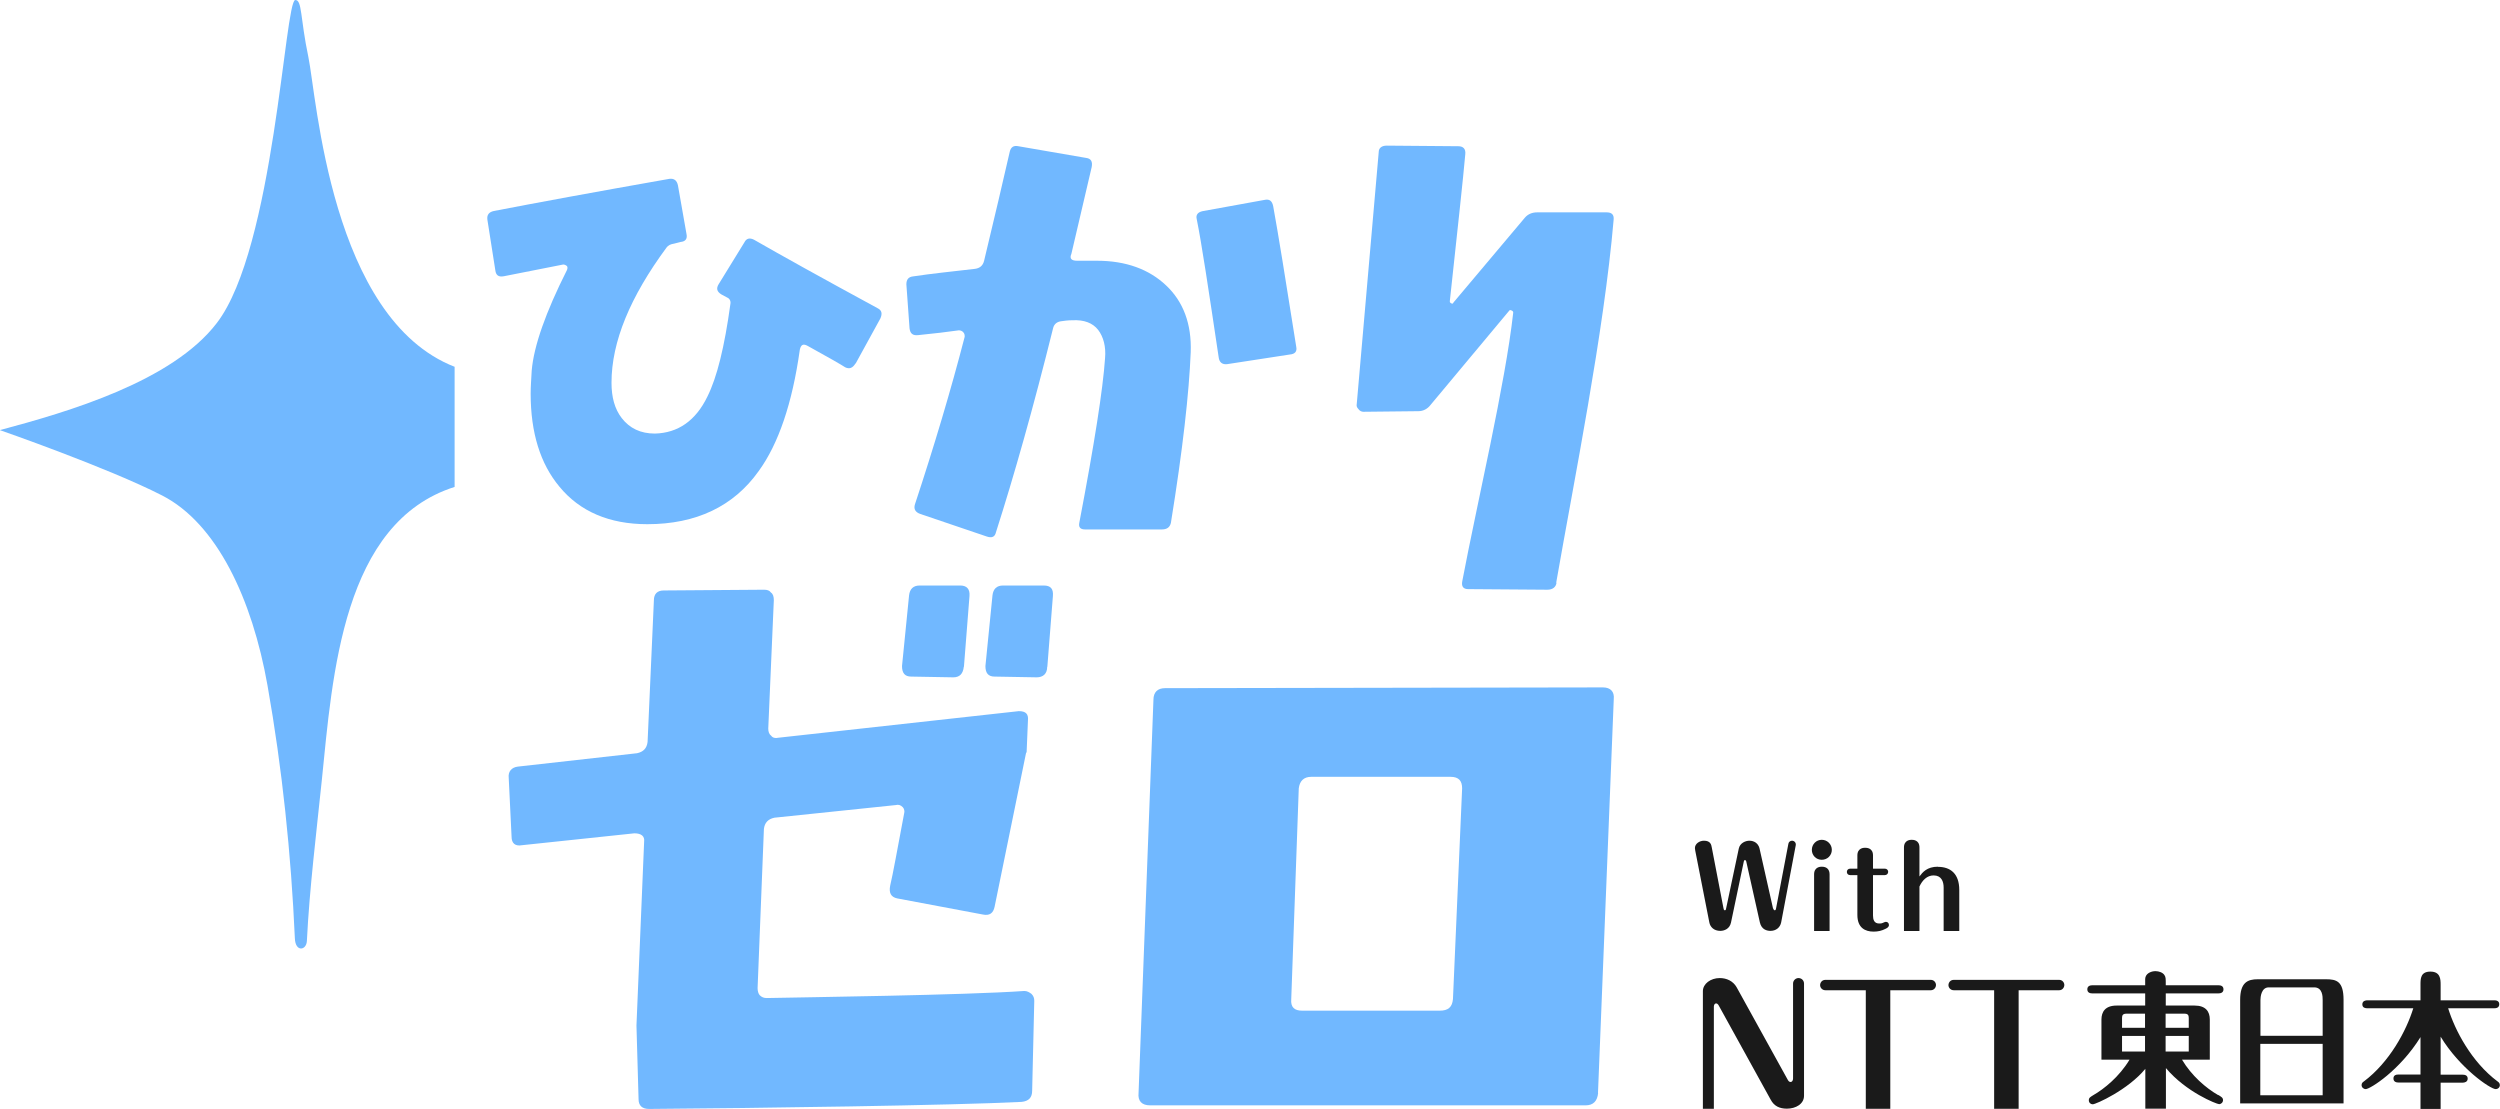 <?xml version="1.0" encoding="UTF-8"?>
<svg id="_レイヤー_2" data-name="レイヤー 2" xmlns="http://www.w3.org/2000/svg" viewBox="0 0 166.35 73.78">
  <defs>
    <style>
      .cls-1 {
        fill: #71b8ff;
      }

      .cls-2 {
        fill: #1a1a1a;
      }
    </style>
  </defs>
  <g id="_レイヤー_1-2" data-name="レイヤー 1">
    <g>
      <g>
        <path class="cls-1" d="M30.25,24.41v7.99c-7.45,2.37-8.12,12.47-8.84,19.55-.35,3.39-.82,7.21-.99,10.66-.03.64-.77.76-.8-.18-.25-5.59-.84-11.29-1.82-16.82-1.02-5.77-3.38-10.78-7.01-12.64-3.63-1.86-10.8-4.35-10.8-4.35,4.57-1.22,11.47-3.24,14.44-7.13C18.24,16.53,18.95,0,19.65,0c.46,0,.32,1.18.87,3.8.55,2.63,1.48,17.4,9.74,20.61Z"/>
        <path class="cls-1" d="M56.92,24.19c-.18.29-.39.39-.68.25-.21-.14-1.07-.64-2.49-1.42-.32-.18-.46-.07-.53.25-.5,3.56-1.42,6.27-2.74,8.08-1.67,2.35-4.17,3.53-7.41,3.53-2.53,0-4.49-.85-5.84-2.49-1.28-1.53-1.92-3.6-1.92-6.2,0-.46.04-.96.07-1.53.14-1.64.93-3.88,2.35-6.7.04-.11.04-.18,0-.25-.07-.07-.18-.11-.25-.11l-3.95.78c-.36.07-.53-.07-.57-.39l-.53-3.38c-.04-.32.11-.5.43-.57,2.74-.53,6.63-1.25,11.68-2.14.32-.04.5.11.57.43l.57,3.24c.07.32-.07.5-.39.53l-.43.11c-.25.04-.39.11-.5.25-2.42,3.28-3.67,6.27-3.67,9.01,0,.96.21,1.74.68,2.35.53.68,1.25,1.03,2.21,1.03,1.53-.04,2.71-.85,3.49-2.46.64-1.28,1.14-3.31,1.53-6.16.04-.18-.04-.36-.21-.43l-.39-.21c-.29-.18-.36-.39-.18-.68l1.71-2.78c.14-.28.36-.32.64-.18,1.74,1,4.49,2.53,8.23,4.56.28.14.32.36.18.68l-1.64,2.99Z"/>
        <path class="cls-1" d="M77.91,34.8c-.07.28-.25.43-.61.43h-5.09c-.32,0-.46-.14-.39-.46,1-5.24,1.57-8.87,1.71-10.93.07-.78-.11-1.43-.46-1.89-.36-.46-.93-.68-1.71-.64-.32,0-.57.04-.78.07-.25.04-.43.18-.5.43-1.32,5.31-2.6,9.83-3.81,13.61-.07.32-.29.39-.61.28l-4.42-1.5c-.32-.11-.46-.32-.36-.64,1.28-3.88,2.39-7.59,3.31-11.15,0-.11,0-.21-.11-.32-.07-.07-.18-.11-.28-.11-.75.11-1.64.21-2.71.32-.36.04-.53-.11-.57-.46l-.21-2.92c0-.32.14-.5.46-.53,1.18-.18,2.56-.32,4.1-.5.32-.04.53-.21.61-.53.71-2.96,1.28-5.38,1.71-7.27.07-.29.25-.43.57-.36l4.52.78c.32.04.43.25.36.61l-1.35,5.77c-.14.32,0,.46.39.46h1.32c1.92,0,3.46.57,4.59,1.64,1.14,1.07,1.71,2.56,1.64,4.45-.11,2.71-.53,6.48-1.32,11.36ZM81.66,24.23c-.32.04-.53-.11-.57-.46-.68-4.56-1.14-7.62-1.46-9.19-.07-.28.07-.46.39-.53l4.13-.75c.32-.07.5.07.57.43.32,1.75.82,4.84,1.53,9.33.07.32-.07.5-.43.53"/>
        <path class="cls-1" d="M103.57,38.78c-.04.28-.25.46-.61.46l-5.27-.04c-.32,0-.46-.18-.39-.53,1-5.27,2.86-13.1,3.39-17.87,0-.07-.04-.11-.11-.14-.07-.04-.14-.04-.18.04l-5.2,6.23c-.21.28-.5.43-.82.43l-3.67.04c-.11,0-.25-.07-.32-.18-.11-.11-.14-.21-.11-.36l1.46-16.74c0-.28.21-.43.53-.43l4.77.04c.32,0,.5.18.46.53-.14,1.6-.5,4.88-1.03,9.79,0,.07.04.11.11.14.07.04.11,0,.14-.07l4.74-5.63c.21-.25.5-.36.82-.36h4.63c.32,0,.5.14.46.5-.64,7.48-2.64,17.37-3.82,24.14Z"/>
        <path class="cls-1" d="M68.28,50.07l-2.1,10.27c-.09.42-.33.61-.79.51l-5.69-1.07c-.42-.09-.56-.37-.47-.84.19-.79.47-2.38.93-4.81.05-.14,0-.33-.09-.42-.14-.14-.28-.19-.47-.14l-8.07.84c-.42.09-.65.33-.7.75l-.42,10.59c0,.19.05.37.14.47.14.14.28.19.47.19,2.38-.05,13.17-.19,17.14-.47.19,0,.33.09.47.19.14.14.19.28.19.47l-.14,5.97c0,.47-.23.7-.7.75-4.43.23-17.79.42-24.79.47-.47,0-.7-.23-.7-.65l-.14-4.9.51-12.23c.05-.37-.19-.56-.65-.56l-7.47.79c-.47.09-.7-.14-.7-.56l-.19-3.92c-.05-.42.19-.7.61-.75l7.93-.89c.42-.09.65-.33.7-.75l.42-9.43c0-.42.23-.65.65-.65l6.67-.05c.23,0,.37.05.47.19.14.09.19.28.19.51l-.37,8.54c0,.19.05.37.19.47.09.14.28.19.47.14l16.01-1.77c.47,0,.65.19.61.61l-.09,2.15ZM64.13,44.37c-.05.47-.28.7-.7.7l-2.8-.05c-.42,0-.61-.23-.61-.7l.47-4.71c.05-.42.28-.65.7-.65h2.71c.42,0,.65.23.61.7l-.37,4.71ZM69.68,44.37c0,.47-.28.7-.7.7l-2.8-.05c-.42,0-.61-.23-.61-.7l.47-4.71c.05-.42.28-.65.7-.65h2.71c.47,0,.65.23.61.7l-.37,4.71Z"/>
        <path class="cls-1" d="M106.34,72.72c-.05.55-.33.83-.83.83h-28.98c-.55,0-.83-.28-.77-.83l.99-26.16c0-.5.28-.77.77-.77l29.14-.05c.5,0,.77.28.72.77l-1.05,26.22ZM96.52,51.69h-9.27c-.5,0-.77.28-.83.77l-.5,14.02c-.05.55.22.77.72.77h9.16c.55,0,.83-.22.88-.77l.61-14.02c0-.5-.22-.77-.77-.77Z"/>
      </g>
      <g>
        <path class="cls-2" d="M113.31,73.78v-7.83c0-.49.52-.87,1.12-.87.45,0,.89.19,1.13.62l3.37,6.1c.06.12.13.22.25.19.13-.04.13-.2.13-.25v-6.29c0-.22.18-.37.36-.37.2,0,.37.15.37.37v7.46c0,.55-.55.86-1.14.86-.49,0-.85-.17-1.08-.6l-3.42-6.2c-.04-.07-.1-.22-.23-.2-.13.02-.13.2-.13.24v6.77h-.73"/>
        <path class="cls-2" d="M124.15,73.78v-7.89h-2.69c-.21,0-.35-.17-.35-.34,0-.16.12-.35.35-.35h7.02c.21,0,.34.18.34.34,0,.18-.14.35-.34.35h-2.7v7.89h-1.63"/>
        <path class="cls-2" d="M132.69,73.78v-7.89h-2.69c-.21,0-.35-.17-.35-.34,0-.16.12-.35.35-.35h7.02c.21,0,.34.18.34.34,0,.18-.14.35-.34.35h-2.7v7.89h-1.63"/>
        <path class="cls-2" d="M149.06,73.42v-6.89c0-1.16.5-1.37,1.17-1.37h4.54c.7,0,1.17.13,1.17,1.37v6.89h-6.87M154.55,68.92v-2.38c0-.21,0-.84-.56-.84h-3.03c-.49,0-.55.63-.55.84v2.38h4.15ZM154.55,72.88v-3.42h-4.15v3.42h4.15Z"/>
        <path class="cls-2" d="M161.06,73.78v-1.75h-1.47c-.1,0-.33-.02-.33-.27s.23-.26.33-.26h1.47v-2.49c-1.37,2.21-3.35,3.46-3.65,3.46-.13,0-.27-.11-.27-.27,0-.14.09-.2.15-.24,1.72-1.29,2.83-3.38,3.29-4.87h-3.06c-.11,0-.33-.02-.33-.26s.23-.27.33-.27h3.54v-1.04c0-.39,0-.87.66-.87s.68.5.68.87v1.04h3.57c.12,0,.33.03.33.26,0,.25-.22.27-.33.27h-3.07c.45,1.46,1.55,3.57,3.29,4.87.06.04.15.11.15.24,0,.17-.14.27-.27.27-.37,0-2.42-1.42-3.67-3.49v2.53h1.47c.12,0,.33.03.33.26s-.22.27-.33.27h-1.47v1.75h-1.34"/>
        <path class="cls-2" d="M147.6,72.87c-.82-.47-1.78-1.3-2.41-2.36h1.85v-2.67c0-.53-.27-.93-1.01-.93h-1.92v-.81h3.51c.11,0,.33-.03.33-.27s-.21-.27-.33-.27h-3.51c0-.49,0-.53-.09-.68-.11-.17-.37-.26-.6-.26s-.56.11-.65.37c-.04.11-.03.16-.03.57h-3.52c-.11,0-.33.03-.33.27s.21.27.33.27h3.52v.81h-1.9c-.76,0-1.01.42-1.01.93v2.67h1.87c-.68,1.13-1.68,1.94-2.41,2.36-.19.12-.3.17-.3.34s.13.27.26.27c.21,0,2.35-.96,3.5-2.36v2.65h1.37v-2.7c1.34,1.6,3.38,2.4,3.54,2.4.13,0,.26-.11.26-.27s-.12-.22-.31-.34M142.73,68.93v1.04h-1.53v-1.04h1.53ZM142.73,68.39h-1.53v-.66c0-.18.06-.28.29-.28h1.24v.94ZM144.1,67.45h1.26c.22,0,.28.1.28.28v.66h-1.54v-.94ZM144.1,69.97v-1.04h1.54v1.04h-1.54Z"/>
        <path class="cls-2" d="M124.63,60.92c0,.26.07.53.41.53.06,0,.16,0,.24-.04.07-.03.15-.07.21-.07.1,0,.2.07.2.21,0,.13-.11.2-.24.26-.24.12-.48.18-.78.18-.56,0-1.08-.25-1.08-1.11v-2.65h-.48c-.14,0-.22-.1-.22-.21,0-.12.08-.22.22-.22h.48v-.88c0-.51.44-.51.51-.51.1,0,.53,0,.53.51v.88h.79c.13,0,.22.1.22.21,0,.13-.1.22-.22.22h-.79v2.7"/>
        <path class="cls-2" d="M121.22,57.21c.37,0,.67-.29.67-.66s-.3-.67-.67-.67-.66.3-.66.67.29.66.66.66"/>
        <path class="cls-2" d="M121.22,57.67c-.07,0-.51,0-.51.51v3.77h1.03v-.48s0-.02,0-.03v-3.26c0-.32-.18-.51-.52-.51"/>
        <path class="cls-2" d="M128.95,57.67c-.73,0-1.03.38-1.23.65v-1.93c0-.51-.43-.51-.52-.51-.07,0-.51,0-.51.51v5.56h1.03v-.48s0-.02,0-.03v-2.45c.19-.42.51-.74.94-.74.52,0,.67.4.67.81v2.89h1.04v-2.73c0-1.11-.61-1.54-1.42-1.54"/>
        <path class="cls-2" d="M117.99,60.45s.03.12.1.12c.07,0,.08-.07.09-.13l.82-4.3c.02-.13.14-.2.24-.2.14,0,.28.12.25.3l-.97,5.13c-.07.36-.36.57-.71.57-.22,0-.6-.07-.71-.57l-.9-4.03c-.01-.06-.04-.11-.09-.11-.06,0-.07.06-.08.11l-.85,4.05c-.09.42-.45.55-.71.55-.43,0-.67-.26-.73-.56l-.94-4.79c-.02-.12-.02-.14-.02-.16,0-.29.31-.49.6-.49.44,0,.49.27.52.44l.78,4.05c.01.07.03.14.09.14.07,0,.08-.07.09-.14l.84-3.97c.08-.37.45-.52.71-.52.09,0,.55.02.67.52l.9,4"/>
      </g>
    </g>
  </g>
</svg>